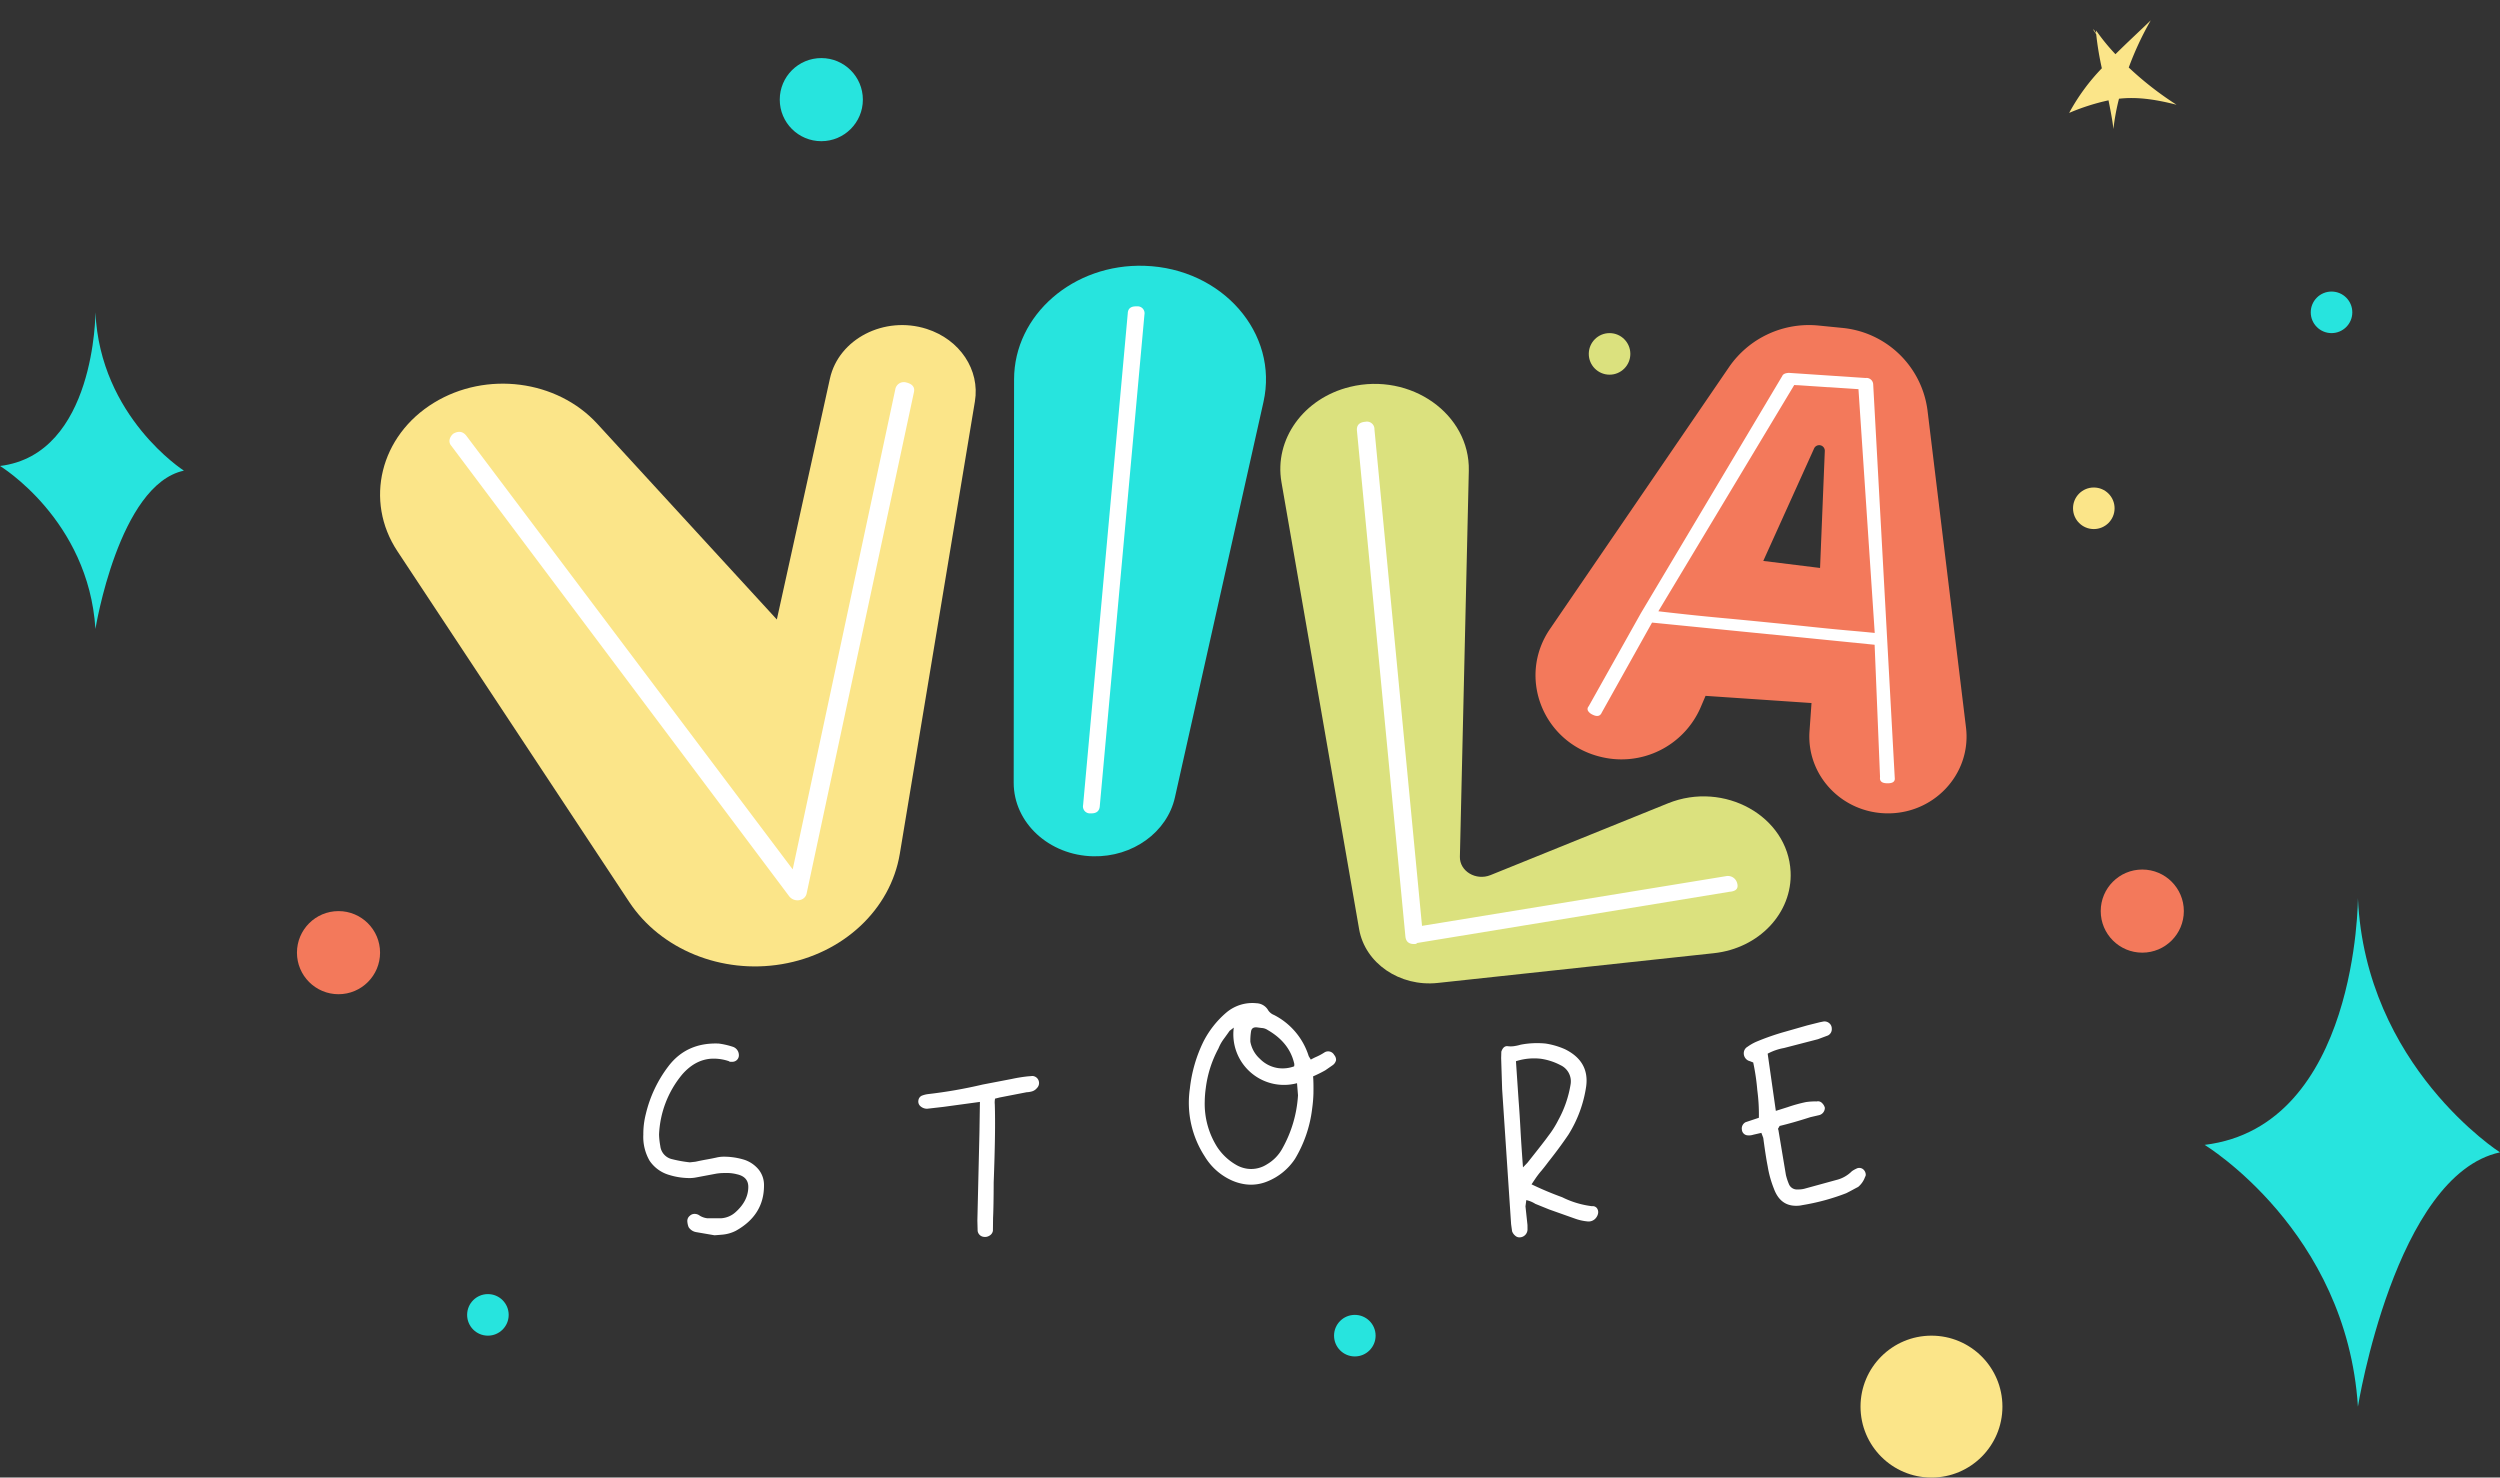 <svg xmlns="http://www.w3.org/2000/svg" width="765.502" height="452.432" viewBox="0 0 765.502 452.432"><rect x="0" y="0" width="765.502" height="452.432" fill="#333333" stroke="none"/><g transform="translate(-595.239 -11004.52)"><circle cx="21.725" cy="21.725" r="21.725" transform="translate(1164.933 11413.5)" fill="#fbe589"/><path d="M1305.692,84.218s0,43.482-29.225,47.047c0,0,27.086,16.395,29.225,49.9,0,0,7.127-44.194,27.086-48.471C1332.778,132.69,1307.118,116.3,1305.692,84.218Z" transform="translate(-681.229 11015.938)" fill="#27e4de"/><path d="M1323.408,84.218s0,69.839-46.941,75.565c0,0,43.5,26.333,46.941,80.143,0,0,11.448-70.984,43.5-77.853C1366.913,162.073,1325.7,135.74,1323.408,84.218Z" transform="translate(-6.172 11195.3)" fill="#27e4de"/><g transform="translate(493.28 10841.478)"><path d="M385.708,250.953h0c-12.944-4.136-26.944,3.05-29.625,15.215l-16.255,73.765L284.85,280.006c-12.342-13.452-33.975-16.245-50-6.455-16.495,10.08-21.413,30.035-11.2,45.481l70.969,107.382c9.627,14.566,28.285,22.172,46.75,19.054,18.783-3.168,33.281-16.735,36.114-33.8l22.994-138.51C402.075,263.515,395.884,254.206,385.708,250.953Z" transform="translate(0 12.802)" fill="#fbe589"/><path d="M315.762,244.434h0c-21.833-.728-39.973,15.046-39.993,34.77l-.115,123.508c-.01,12.243,10.815,22.253,24.372,22.527,12.074.247,22.608-7.356,25-18.045l27.11-121.057C356.855,265.079,339.538,245.226,315.762,244.434Z" transform="translate(136.699 0)" fill="#27e4de"/><path d="M418.469,383.529l-54.342,21.982c-4.455,1.8-9.471-1.2-9.37-5.609l2.732-118.187c.4-17.368-17.778-30.224-36.358-25.706h0c-14.234,3.459-23.292,16.052-21.007,29.2L323.9,422.063c1.814,10.443,12.453,17.717,24.077,16.465l84.557-9.109c13.841-1.493,24.074-12.352,23.488-24.927h0C455.223,387.486,435.672,376.572,418.469,383.529Z" transform="translate(194.222 25.49)" fill="#dbe17e"/><path d="M451.467,371.562l-11.792-97.145A29.108,29.108,0,0,0,413.451,249.2l-7.035-.7a29.682,29.682,0,0,0-27.447,12.628L324.1,341.376c-10.192,14.9-2.016,35.167,15.838,39.257a26.411,26.411,0,0,0,30.229-15.115l1.551-3.638,32.445,2.2-.61,8.625c-.935,13.159,9.381,24.5,22.861,25.13C441.275,398.534,453.218,386.01,451.467,371.562Zm-44.685-48.841-17.389-2.154,15.565-34.447a1.718,1.718,0,0,1,3.279.745Z" transform="translate(252.481 14.233)" fill="#f3795b"/><path d="M419.783,397.658l-93.141,15.229L312.076,260.881a2.3,2.3,0,0,0-2.782-2.346q-2.823.218-2.576,2.766l14.833,154.805c.159,1.7,1.181,2.474,3.06,2.325a.861.861,0,0,0,.545-.3l95.656-15.683q3.1-.239,2.292-2.742A2.913,2.913,0,0,0,419.783,397.658Z" transform="translate(210.741 33.654)" fill="#fff"/><path d="M298.418,248.089q-2.691-.112-2.8,2.075L281.937,400.8a2.126,2.126,0,0,0,2.3,2.532q2.691.112,2.816-2.319l13.665-150.395A2.126,2.126,0,0,0,298.418,248.089Z" transform="translate(151.669 8.761)" fill="#fff"/><path d="M364.479,255.022a2.649,2.649,0,0,0-3.344,2.129L329.725,404.12,229.943,271.544q-1.62-2.285-4.15-.826a3.367,3.367,0,0,0-1.1,1.686,2.17,2.17,0,0,0,.5,2.021L328.642,412.349a3.238,3.238,0,0,0,4.15.822,2.579,2.579,0,0,0,1.232-1.838l32.814-153.292Q367.376,255.736,364.479,255.022Z" transform="translate(14.961 25.127)" fill="#fff"/><path d="M263.9,373.482l-5.582-.961a3.39,3.39,0,0,1-2.309-1.54,5.974,5.974,0,0,1-.386-1.73,2.023,2.023,0,0,1,.768-1.733,2.076,2.076,0,0,1,1.54-.575,2.559,2.559,0,0,1,1.54.575,5.884,5.884,0,0,0,2.309.772h4.045a7.239,7.239,0,0,0,4.617-1.926q3.849-3.468,3.849-7.7,0-3.077-3.463-3.849a11.8,11.8,0,0,0-3.466-.383,16.245,16.245,0,0,0-2.884.19l-6.161,1.158a10.281,10.281,0,0,1-2.309.189,21.252,21.252,0,0,1-5.968-.961,10.847,10.847,0,0,1-5.964-4.329,14.533,14.533,0,0,1-1.926-7.988,24.564,24.564,0,0,1,.768-6.35,38.824,38.824,0,0,1,6.929-14.627q5.58-7.311,15.4-6.929a23.826,23.826,0,0,1,4.235.965,2.691,2.691,0,0,1,1.923,2.5,1.986,1.986,0,0,1-2.116,2.115H268.9a.772.772,0,0,1-.575-.193,14.6,14.6,0,0,0-4.62-.768q-5.392,0-9.623,4.81a30.8,30.8,0,0,0-7.119,18.475,22.993,22.993,0,0,0,.383,3.466,4.641,4.641,0,0,0,3.659,4.042,39.126,39.126,0,0,0,5.385.961l1.733-.193c1.154-.254,2.275-.481,3.368-.674s2.214-.413,3.368-.674a10.453,10.453,0,0,1,2.312-.189,21.386,21.386,0,0,1,5.964.961,9.586,9.586,0,0,1,4.329,2.982,7.552,7.552,0,0,1,1.635,4.908q0,9.048-8.659,13.855a11.214,11.214,0,0,1-4.042,1.158C264.986,373.421,264.153,373.482,263.9,373.482Z" transform="translate(56.797 167.794)" fill="#fff"/><path d="M285.888,325.64l-11.16,1.52-4.966.569a3.016,3.016,0,0,1-2.028-.718,1.9,1.9,0,0,1-.677-1.865,1.834,1.834,0,0,1,1.009-1.4,7.792,7.792,0,0,1,1.831-.484,145.111,145.111,0,0,0,16.847-2.941l8.848-1.7a47.555,47.555,0,0,1,4.807-.789l1.581-.132a2.147,2.147,0,0,1,1.906,1.476,2.171,2.171,0,0,1-.555,2.248A3.084,3.084,0,0,1,301.5,322.5a6.474,6.474,0,0,1-1.3.179l-8.246,1.6-1.425.356a5.77,5.77,0,0,0-.085,1.74q.269,8.038-.338,23.922-.02,7.408-.19,10.886l-.044,3.893a2.1,2.1,0,0,1-1.019,1.493,2.566,2.566,0,0,1-1.818.389,2.117,2.117,0,0,1-1.845-1.855l-.081-3.135.636-26.992Z" transform="translate(116.122 174.807)" fill="#fff"/><path d="M335.985,327.033a2.108,2.108,0,0,0-3.006-.772,17.311,17.311,0,0,1-2.295,1.256,19.938,19.938,0,0,0-1.865.927l-.64-1.053a21.266,21.266,0,0,0-10.615-12.606,3.828,3.828,0,0,1-1.764-1.391,4.288,4.288,0,0,0-3.6-2.207,12.316,12.316,0,0,0-9.292,2.891,29.017,29.017,0,0,0-6.946,8.814,43.257,43.257,0,0,0-4.17,14.407,30.115,30.115,0,0,0,4.529,20.757,18.523,18.523,0,0,0,8.554,7.494,15.326,15.326,0,0,0,3.937,1.083,13.094,13.094,0,0,0,6.706-.89,18.334,18.334,0,0,0,8.445-6.875,38.7,38.7,0,0,0,5.27-15.429,41.255,41.255,0,0,0,.393-4.61c.034-2.322,0-4.072-.108-5.25a41.182,41.182,0,0,0,3.73-1.852l2.129-1.476a2.661,2.661,0,0,0,1.171-1.594A2.233,2.233,0,0,0,335.985,327.033Zm-23.563-8.442,1.337.173a3.613,3.613,0,0,1,1.858.623q6.5,3.742,8.043,9.952a2.04,2.04,0,0,1,.044,1.171,10.214,10.214,0,0,1-4.726.559,9.8,9.8,0,0,1-5.748-2.867,9.269,9.269,0,0,1-2.921-5.223,17.545,17.545,0,0,1,.2-3.08C310.638,318.882,311.275,318.445,312.422,318.591Zm7.684,37.069a12.518,12.518,0,0,1-4.692,4.834,8.928,8.928,0,0,1-5.805,1.395,9.351,9.351,0,0,1-3.72-1.252,17.22,17.22,0,0,1-5.714-5.386,24.75,24.75,0,0,1-3.832-14.071,31.323,31.323,0,0,1,.322-4.035,34.429,34.429,0,0,1,3.876-12.115,13.4,13.4,0,0,1,1.75-3.074c.782-1.066,1.33-1.835,1.655-2.312.139-.112.322-.25.538-.416l.751-.582A15.5,15.5,0,0,0,324.6,335.668l.3,3.723A37.957,37.957,0,0,1,320.106,355.659Z" transform="translate(174.51 159.048)" fill="#fff"/><path d="M349.056,365.256a1.591,1.591,0,0,0-1.476-.582,28.053,28.053,0,0,1-9.15-2.752,101.312,101.312,0,0,1-9.383-3.947l1.2-1.781a27.071,27.071,0,0,1,1.754-2.3q1.031-1.218,2.214-2.816,3.483-4.392,6.134-8.32a38.165,38.165,0,0,0,5.436-14.816q1-7.631-6.479-11.33a23.23,23.23,0,0,0-5.981-1.75,26.645,26.645,0,0,0-7.616.359,13.533,13.533,0,0,1-1.6.372,7.269,7.269,0,0,1-2.339.085c-.89-.118-1.55.447-1.97,1.682l-.054,1.933.3,9.549,2.745,41.317.3,2.173a3.085,3.085,0,0,0,.982,1.391,1.919,1.919,0,0,0,1.489.484,2.459,2.459,0,0,0,2.258-2.42l-.013-1.361-.613-5.711.251-1.909a8.569,8.569,0,0,1,2.759,1.141l4.241,1.72,7.792,2.766a15.537,15.537,0,0,0,3.954.9,2.862,2.862,0,0,0,2.681-1.2,3.1,3.1,0,0,0,.559-1.286A2.068,2.068,0,0,0,349.056,365.256ZM327.771,351.4l-1.34,1.378q-.5-6.662-.782-11.844t-.579-8.909l-.792-11.749a18.227,18.227,0,0,1,7.664-.745,18.592,18.592,0,0,1,5.957,1.946,5.459,5.459,0,0,1,3.118,5.842,33.781,33.781,0,0,1-3.764,10.96,30.186,30.186,0,0,1-3.179,5.017Q333.353,344.372,327.771,351.4Z" transform="translate(241.867 167.71)" fill="#fff"/><path d="M347.536,346.88l-2.5.576a3.929,3.929,0,0,1-1.537.193,1.885,1.885,0,0,1-1.929-1.733,2.166,2.166,0,0,1,1.158-2.309l4.042-1.347a55.6,55.6,0,0,0-.481-8.466,66.532,66.532,0,0,0-1.252-8.469l-1.537-.579a2.482,2.482,0,0,1-1.347-2.309,2.254,2.254,0,0,1,1.151-1.923,14.5,14.5,0,0,1,2.694-1.54,75.459,75.459,0,0,1,8.852-3.08q1.346-.381,6.736-1.923l3.852-.965.961-.193a2.221,2.221,0,0,1,1.923.484,2.1,2.1,0,0,1,.772,1.635,2.154,2.154,0,0,1-1.154,2.119l-3.08,1.154L354.465,320.9a16.99,16.99,0,0,0-5,1.733l2.5,17.514,3.656-1.154a45.535,45.535,0,0,1,5.578-1.54,19.415,19.415,0,0,1,3.277-.193,1.711,1.711,0,0,1,1.632.481,3.1,3.1,0,0,1,.867,1.445,2.311,2.311,0,0,1-1.923,2.308l-2.5.579q-5.387,1.731-9.427,2.691a5.947,5.947,0,0,1-.386.674c-.129.193-.129.355,0,.481l2.312,13.858a17.888,17.888,0,0,0,.961,2.887,2.64,2.64,0,0,0,2.119,1.54h.383a7.725,7.725,0,0,0,2.116-.193l9.816-2.694a10.09,10.09,0,0,0,4.81-2.694,7.913,7.913,0,0,1,1.347-.768,1.864,1.864,0,0,1,2.119.193,2.231,2.231,0,0,1,.772,1.54,1.11,1.11,0,0,1-.2.768,7.008,7.008,0,0,1-2.116,3.077q-.772.391-1.635.867t-2.024,1.06a67.6,67.6,0,0,1-13.469,3.656,7.923,7.923,0,0,1-1.923.193q-4.819,0-6.74-5.2a32.571,32.571,0,0,1-1.923-6.926q-.579-2.889-1.347-8.662Z" transform="translate(293.755 163.044)" fill="#fff"/><path d="M410.253,254.954,386.8,253.386c-1.124.054-1.81.374-2.051.965l-43.276,72.6L325.464,355.5a1.175,1.175,0,0,0-.1,1.508,3.154,3.154,0,0,0,1.176.974q2.226,1.16,2.96-.61l15.382-27.523,68.152,6.788,1.661,40.509q-.27,1.859,2.114,1.907,2.618.091,2.39-1.664l-6.6-120.484A2.056,2.056,0,0,0,410.253,254.954ZM405.4,332.3q-5.08-.441-11.441-1.115t-13.436-1.377q-7.075-.709-13.564-1.31t-11.792-1.176q-5.3-.575-8.356-.939l41.609-69.278,19.669,1.268,4.978,74.644Q410.474,332.745,405.4,332.3Z" transform="translate(262.934 23.83)" fill="#fff"/></g><circle cx="12.725" cy="12.725" r="12.725" transform="translate(1238.482 11270.774)" fill="#f3795b"/><circle cx="12.725" cy="12.725" r="12.725" transform="translate(686.166 11283.5)" fill="#f3795b"/><circle cx="12.725" cy="12.725" r="12.725" transform="translate(834 11022.303)" fill="#27e4de"/><circle cx="6.363" cy="6.363" r="6.363" transform="translate(1081.725 11106.52)" fill="#dbe17e"/><circle cx="6.363" cy="6.363" r="6.363" transform="translate(1003.725 11407.137)" fill="#27e4de"/><circle cx="6.363" cy="6.363" r="6.363" transform="translate(738.274 11400.774)" fill="#27e4de"/><circle cx="6.363" cy="6.363" r="6.363" transform="translate(1302.793 11093.794)" fill="#27e4de"/><circle cx="6.363" cy="6.363" r="6.363" transform="translate(1230 11153.794)" fill="#fbe589"/><g transform="matrix(-0.819, -0.574, 0.574, -0.819, 3298.322, 12726.733)"><path d="M2658.809,231.788c.883-4.617,1.991-9.613,2.9-14.7a62.437,62.437,0,0,1,9.027,2.553c-.14-.208-.3-.433-.491-.672l.961.386.295.118c.018-.052.037-.1.058-.156l-.292-.117-1.231-.494a93.7,93.7,0,0,0-7.387-7.537,62.554,62.554,0,0,0,.35-16.936,66.621,66.621,0,0,1-7.653,10.069c-2.551-2.423-4.824-4.656-6.273-6.336A68.688,68.688,0,0,1,2653,206.55c-3.986,3.491-8.668,6.019-15.489,8.6a99.725,99.725,0,0,1,18.526.941A95.514,95.514,0,0,1,2658.809,231.788Z" transform="translate(0 0)" fill="#fbe589"/></g></g></svg>